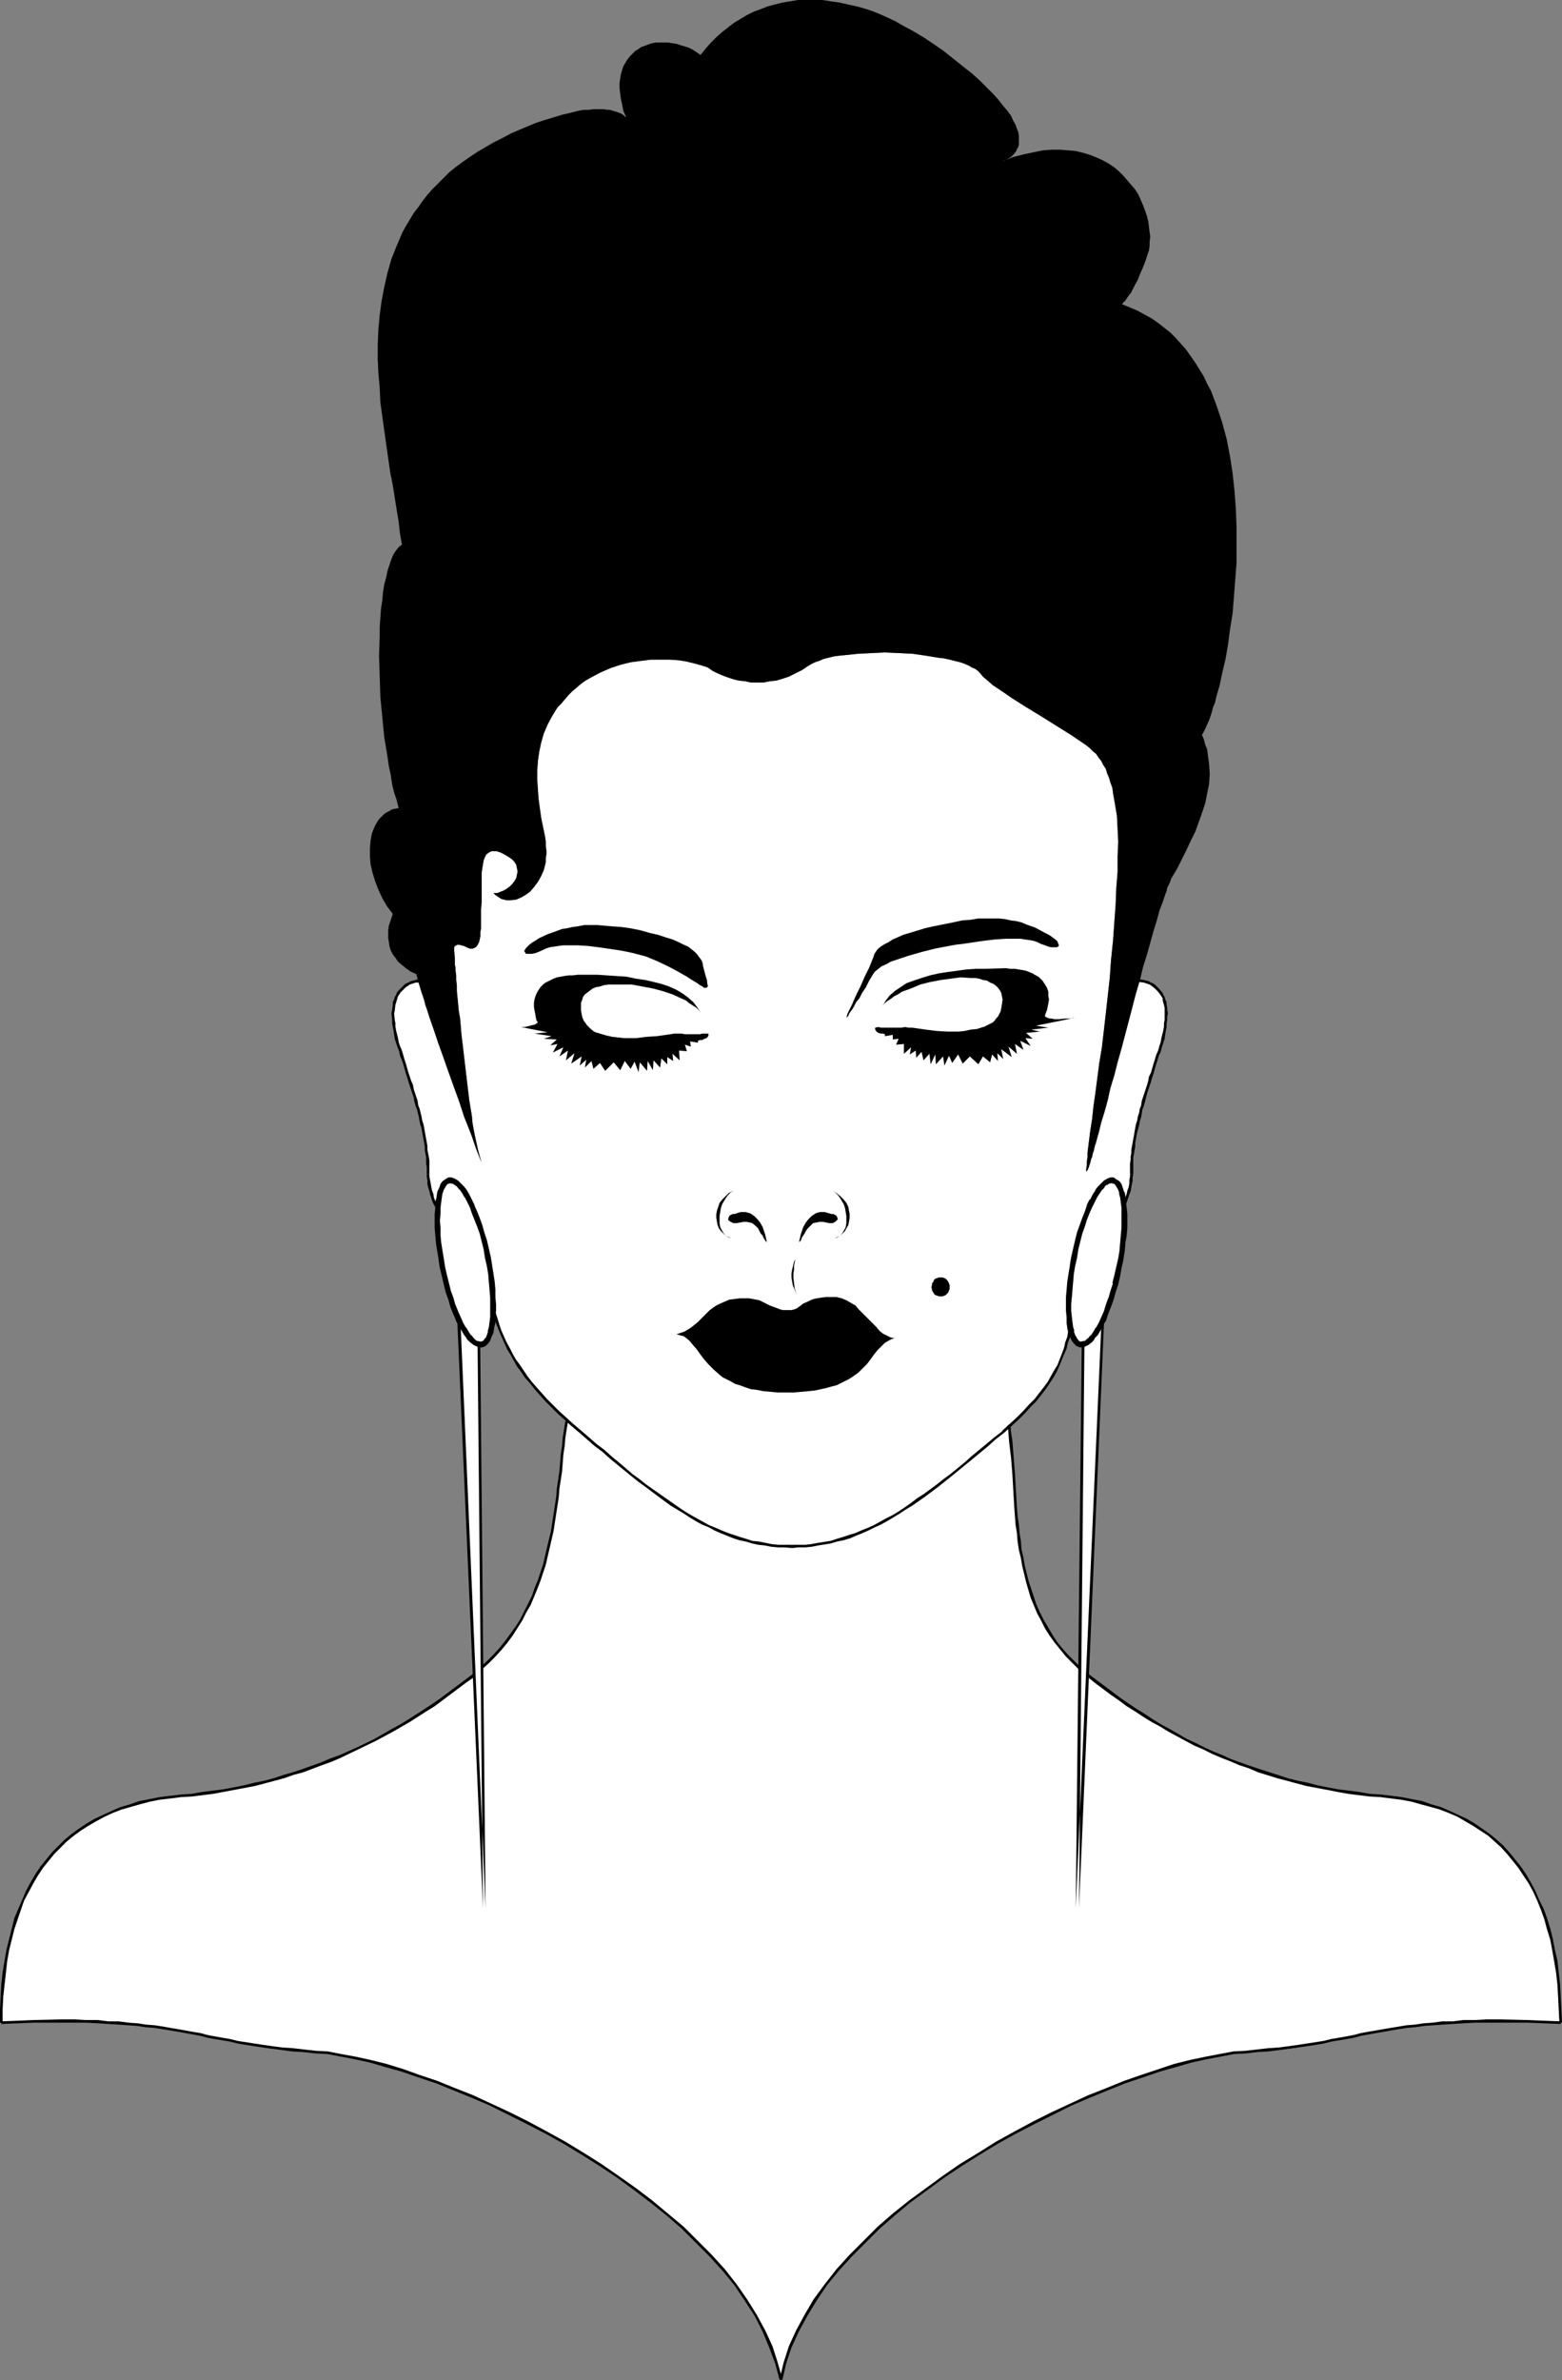<?xml version="1.0" encoding="UTF-8" standalone="no"?>
<svg
   version="1.0"
   width="102.187mm"
   height="155.668mm"
   id="svg41"
   sodipodi:docname="Female 059.wmf"
   xmlns:inkscape="http://www.inkscape.org/namespaces/inkscape"
   xmlns:sodipodi="http://sodipodi.sourceforge.net/DTD/sodipodi-0.dtd"
   xmlns="http://www.w3.org/2000/svg"
   xmlns:svg="http://www.w3.org/2000/svg">
  <rect width="100%" height="100%" fill="#808080" stroke="none"/>
  <sodipodi:namedview
     id="namedview41"
     pagecolor="#ffffff"
     bordercolor="#000000"
     borderopacity="0.25"
     inkscape:showpageshadow="2"
     inkscape:pageopacity="0.0"
     inkscape:pagecheckerboard="0"
     inkscape:deskcolor="#d1d1d1"
     inkscape:document-units="mm" />
  <defs
     id="defs1">
    <pattern
       id="WMFhbasepattern"
       patternUnits="userSpaceOnUse"
       width="6"
       height="6"
       x="0"
       y="0" />
  </defs>
  <path
     style="fill:#ffffff;fill-opacity:1;fill-rule:evenodd;stroke:none"
     d="m 281.987,242.387 1.131,0.323 0.97,0.323 0.97,0.485 0.808,0.485 0.646,0.646 0.646,0.808 0.485,0.97 0.323,0.97 0.323,1.131 0.162,1.293 v 1.293 l -0.162,1.616 -0.162,1.616 -0.323,1.616 -0.485,1.939 -0.646,1.939 -1.454,4.363 -1.293,4.201 -1.131,3.878 -0.97,3.878 -0.808,3.717 -0.646,3.555 -0.323,1.778 -0.162,1.616 v 1.778 l -0.162,1.616 v 1.616 l -0.323,1.778 -0.485,1.616 -0.646,1.778 -0.646,1.616 -0.808,1.454 -0.808,1.454 -0.97,1.131 -0.97,0.97 -0.485,0.323 -0.485,0.323 -0.485,0.162 -0.485,0.162 -0.323,0.162 -0.485,-0.162 h -0.323 l -0.323,-0.323 -0.485,-0.323 -0.323,-0.485 -0.162,-0.485 -0.323,-0.808 -0.162,-0.646 -0.162,-0.97 -0.485,2.262 -0.485,2.424 -0.323,2.101 -0.485,2.101 -0.162,2.101 -0.323,1.939 -0.323,1.939 -0.162,1.778 -0.485,3.393 -0.485,3.232 -0.323,3.232 -0.646,2.909 -0.808,2.747 -0.808,2.747 -0.646,1.293 -0.646,1.454 -0.646,1.293 -0.808,1.454 -0.97,1.293 -0.97,1.454 -1.131,1.293 -1.131,1.454 -1.454,1.454 -1.454,1.616 -1.454,1.454 -1.778,1.616 v 0.485 l 0.485,4.04 0.323,4.04 0.323,4.201 0.162,4.04 0.323,4.04 0.323,4.04 0.485,4.04 0.646,4.04 0.97,3.878 0.485,1.939 0.646,1.939 0.485,1.939 0.808,1.939 0.808,1.778 0.97,1.778 0.97,1.778 1.131,1.778 1.131,1.778 1.293,1.616 1.454,1.616 1.616,1.778 1.778,1.454 1.778,1.616 3.878,2.909 3.878,2.909 4.04,2.747 4.202,2.585 4.04,2.585 4.363,2.262 4.202,2.101 4.525,1.939 4.525,1.939 4.525,1.616 4.686,1.454 4.848,1.293 5.01,1.131 5.01,0.97 5.171,0.808 5.333,0.485 2.747,0.323 2.586,0.485 2.424,0.485 2.586,0.485 2.262,0.646 2.262,0.808 2.262,0.808 2.101,0.97 1.939,0.97 1.939,1.131 1.939,1.293 1.778,1.293 1.778,1.454 1.454,1.454 1.616,1.616 1.454,1.778 1.293,1.778 1.454,1.778 1.131,2.101 1.131,2.101 0.97,2.101 0.97,2.262 0.808,2.424 0.808,2.424 0.646,2.585 0.646,2.585 0.485,2.747 0.323,2.909 0.323,2.909 0.323,3.07 v 3.07 l 0.162,3.232 -4.04,-0.162 -3.878,-0.162 h -3.717 -3.394 -3.07 -3.07 l -2.747,0.162 -2.747,0.162 -2.424,0.162 -2.424,0.162 -2.262,0.323 -2.262,0.162 -1.939,0.323 -2.101,0.323 -3.717,0.485 -3.717,0.808 -3.555,0.646 -3.717,0.808 -3.878,0.646 -1.939,0.323 -2.101,0.323 -2.101,0.323 -2.424,0.323 -2.424,0.323 -2.586,0.323 -2.747,0.162 -2.747,0.323 -1.454,0.162 -1.616,0.162 -1.616,0.162 -1.778,0.323 -3.555,0.646 -3.555,0.97 -4.04,0.97 -4.04,1.293 -4.04,1.293 -4.363,1.616 -4.363,1.616 -4.525,1.939 -4.525,1.939 -4.525,2.101 -4.525,2.262 -4.525,2.424 -4.525,2.585 -4.525,2.747 -4.363,2.747 -4.363,2.909 -4.202,3.07 -4.04,3.07 -4.04,3.232 -3.717,3.232 -3.555,3.393 -3.394,3.555 -3.232,3.555 -2.909,3.717 -1.293,1.778 -1.454,1.939 -1.131,1.939 -1.131,1.778 -0.97,1.939 -1.131,1.939 -0.808,1.939 -0.808,2.101 -0.808,1.939 -0.646,1.939 -0.485,1.939 -0.485,2.101 -0.485,-2.101 -0.646,-1.939 -0.485,-1.939 -0.808,-1.939 -0.808,-2.101 -0.97,-1.939 -0.97,-1.939 -0.97,-1.939 -1.293,-1.778 -1.131,-1.939 -1.293,-1.939 -1.293,-1.778 -2.909,-3.717 -3.232,-3.555 -3.394,-3.555 -3.555,-3.393 -3.717,-3.232 -4.04,-3.232 -4.04,-3.07 -4.202,-3.07 -4.363,-2.909 -4.363,-2.747 -4.525,-2.747 -4.525,-2.585 -4.525,-2.424 -4.525,-2.262 -4.525,-2.101 -4.525,-1.939 -4.525,-1.939 -4.363,-1.616 -4.363,-1.616 -4.202,-1.293 -4.04,-1.293 -3.878,-0.97 -3.717,-0.97 -3.555,-0.646 -1.616,-0.323 -1.616,-0.162 -1.616,-0.162 -1.454,-0.162 -2.909,-0.323 -2.747,-0.162 -2.586,-0.323 -2.424,-0.323 -2.262,-0.323 -2.101,-0.323 -2.101,-0.323 -2.101,-0.323 -3.717,-0.646 -3.717,-0.808 -3.555,-0.646 -3.717,-0.808 -3.717,-0.485 -2.101,-0.323 -2.101,-0.323 -2.101,-0.162 -2.262,-0.323 -2.424,-0.162 -2.424,-0.162 -2.747,-0.162 -2.747,-0.162 H 18.422 15.19 11.797 8.241 l -3.878,0.162 -4.04,0.162 0.162,-3.232 0.162,-3.07 0.162,-3.07 0.323,-2.909 0.323,-2.909 0.485,-2.747 0.646,-2.585 0.646,-2.585 0.808,-2.424 0.808,-2.424 0.97,-2.262 0.97,-2.101 1.131,-2.101 1.293,-2.101 1.131,-1.778 1.454,-1.778 1.454,-1.778 1.454,-1.616 1.778,-1.454 1.616,-1.454 1.778,-1.293 1.778,-1.293 1.939,-1.131 2.101,-0.97 2.101,-0.97 2.262,-0.808 2.262,-0.808 2.262,-0.646 2.424,-0.485 2.586,-0.485 2.586,-0.485 2.586,-0.323 5.333,-0.485 5.333,-0.808 5.01,-0.97 5.01,-1.131 4.686,-1.293 4.848,-1.454 4.525,-1.616 4.525,-1.939 4.525,-1.939 4.202,-2.101 4.202,-2.262 4.202,-2.585 4.04,-2.585 4.04,-2.747 4.04,-2.909 3.878,-2.909 1.778,-1.616 1.778,-1.616 1.616,-1.616 1.616,-1.778 1.293,-1.616 1.293,-1.778 1.293,-1.939 1.131,-1.778 0.97,-1.778 0.97,-1.939 0.97,-1.939 0.808,-1.939 0.646,-2.101 0.646,-1.939 1.293,-4.04 0.97,-4.201 0.646,-4.201 0.646,-4.201 0.646,-4.201 0.485,-4.201 0.485,-4.04 0.485,-4.201 0.485,-4.04 v -0.485 l -1.616,-1.454 -1.454,-1.454 -1.454,-1.454 -1.293,-1.293 -1.293,-1.454 -1.131,-1.454 -1.131,-1.293 -0.97,-1.293 -1.778,-2.585 -1.616,-2.585 -1.293,-2.747 -1.131,-2.747 -1.131,-2.909 -0.97,-2.909 -0.808,-3.232 -0.808,-3.393 -0.808,-3.555 -0.485,-1.939 -0.323,-1.939 -0.485,-2.101 -0.485,-2.101 -0.485,-2.262 -0.485,-2.262 -0.162,0.97 -0.323,0.646 -0.162,0.808 -0.323,0.485 -0.323,0.485 -0.323,0.323 -0.323,0.323 h -0.485 l -0.323,0.162 -0.485,-0.162 -0.323,-0.162 -0.485,-0.162 -0.485,-0.323 -0.485,-0.323 -0.97,-0.97 -0.97,-1.131 -0.808,-1.454 -0.808,-1.454 -0.808,-1.616 -0.485,-1.778 -0.485,-1.616 -0.323,-1.778 -0.162,-1.616 v -1.616 l -0.162,-1.778 v -1.616 l -0.323,-1.778 -0.646,-3.555 -0.808,-3.717 -0.97,-3.878 -1.131,-3.878 -1.454,-4.201 -1.293,-4.363 -0.646,-1.939 -0.485,-1.778 -0.323,-1.616 -0.162,-1.454 -0.162,-1.454 v -1.454 l 0.162,-1.131 0.162,-1.131 0.323,-1.131 0.485,-0.808 0.485,-0.808 0.646,-0.808 0.646,-0.485 0.808,-0.485 0.808,-0.485 0.97,-0.162 0.646,-0.323 0.162,0.808 0.323,0.97 0.323,0.97 0.323,1.131 0.323,1.131 0.485,1.293 0.323,1.293 0.485,1.293 0.97,2.909 1.131,3.232 1.131,3.232 1.131,3.393 2.424,6.625 1.131,3.232 1.131,3.07 1.131,3.07 0.97,2.747 0.485,1.293 0.485,1.131 0.323,1.131 0.485,0.97 -0.323,-0.97 -0.323,-1.131 -0.323,-1.293 -0.323,-1.454 -0.323,-1.454 -0.323,-1.616 -0.323,-1.778 -0.162,-1.778 -0.646,-3.878 -0.485,-4.04 -0.97,-8.241 -0.485,-4.04 -0.323,-3.878 -0.323,-1.778 -0.162,-1.778 -0.162,-1.616 -0.162,-1.616 v -1.454 l -0.162,-1.293 v -1.131 l -0.162,-1.131 v -0.808 l -0.162,-0.646 v -0.485 -0.323 -0.808 l -0.162,-1.778 v -0.646 -0.323 l 0.162,-0.323 0.323,-0.162 0.323,-0.162 h 0.323 l 0.646,0.162 0.646,0.162 0.646,0.323 0.808,0.323 h 0.646 l 0.485,-0.162 0.485,-0.323 0.323,-0.485 0.323,-0.646 0.162,-0.646 0.162,-0.808 v -0.97 l 0.162,-0.97 v -2.262 -2.262 l 0.162,-2.101 v -2.262 -4.848 l 0.162,-1.131 0.162,-0.97 0.162,-0.97 0.323,-0.808 0.323,-0.646 0.646,-0.485 0.646,-0.323 h 0.323 0.485 0.485 l 0.485,0.162 0.485,0.162 0.646,0.323 1.131,0.646 0.97,0.646 0.646,0.646 0.485,0.808 0.162,0.808 0.162,0.808 -0.162,0.808 -0.162,0.808 -0.485,0.808 -0.485,0.646 -0.646,0.646 -0.646,0.485 -0.808,0.485 -0.808,0.323 -0.808,0.323 h -0.97 l 0.485,0.485 0.485,0.323 0.97,0.646 1.293,0.323 h 1.131 l 1.293,-0.162 1.131,-0.485 1.131,-0.646 1.131,-0.808 0.97,-1.131 0.97,-1.293 0.808,-1.454 0.646,-1.454 0.485,-1.939 v -0.97 l 0.162,-0.97 v -0.97 l -0.162,-1.131 v -1.131 l -0.162,-1.131 -0.97,-4.686 -0.646,-4.686 -0.162,-2.262 -0.162,-2.424 v -2.262 l 0.162,-2.424 0.323,-2.262 0.485,-2.262 0.646,-2.262 0.97,-2.262 1.131,-2.101 1.293,-2.101 0.97,-0.97 0.808,-0.97 0.97,-1.131 0.97,-0.97 0.97,-0.808 1.131,-0.97 1.131,-0.808 1.131,-0.646 2.424,-1.293 2.586,-1.131 2.424,-0.808 2.586,-0.646 2.424,-0.323 2.586,-0.323 h 2.424 2.262 l 2.262,0.162 1.939,0.323 1.939,0.485 1.778,0.485 1.454,0.485 1.131,0.808 1.293,0.646 1.131,0.485 1.293,0.485 1.454,0.485 1.293,0.323 1.616,0.162 1.454,0.323 h 1.454 1.616 l 1.616,-0.323 1.616,-0.162 1.616,-0.485 1.454,-0.485 1.616,-0.808 1.616,-0.808 1.454,-0.97 0.808,-0.485 0.97,-0.485 0.97,-0.323 1.131,-0.485 1.293,-0.323 1.293,-0.323 1.293,-0.162 1.616,-0.162 3.07,-0.323 3.232,-0.162 3.394,-0.162 3.394,0.162 3.394,0.162 3.394,0.485 2.909,0.485 1.454,0.162 1.454,0.323 1.293,0.323 1.293,0.323 0.97,0.323 1.131,0.485 0.808,0.485 0.808,0.323 0.646,0.485 0.485,0.485 0.808,0.97 1.131,0.97 1.293,1.131 1.454,0.97 1.454,0.97 1.616,1.131 1.778,1.131 1.778,1.131 3.717,2.262 3.878,2.424 3.878,2.424 3.555,2.424 0.808,0.646 0.808,0.808 0.808,0.646 0.646,0.97 0.646,0.808 0.485,0.97 0.646,0.97 0.323,1.131 0.485,1.131 0.323,1.131 0.485,1.293 0.162,1.293 0.485,2.747 0.485,2.909 0.162,3.232 0.162,3.232 -0.162,3.555 v 3.878 l -0.323,3.878 -0.162,4.201 -0.323,4.363 -0.323,4.525 -0.485,4.686 -0.323,4.525 -0.485,4.363 -0.485,4.363 -0.485,4.201 -0.485,4.201 -0.646,3.878 -0.485,3.717 -0.485,3.717 -0.485,3.393 -0.323,3.07 -0.485,3.07 -0.323,2.585 -0.162,1.293 -0.162,1.293 v 1.131 l -0.162,0.97 v 0.97 l -0.162,0.97 v 0.646 h 0.162 v -0.162 l 0.162,-0.323 0.323,-0.485 0.162,-0.646 0.323,-0.808 0.162,-0.97 0.323,-1.131 0.323,-1.131 0.485,-1.293 0.323,-1.454 0.485,-1.616 0.323,-1.616 0.485,-1.778 0.485,-1.778 0.485,-1.778 1.131,-4.04 1.131,-4.201 1.131,-4.201 2.424,-8.888 1.131,-4.525 1.131,-4.363 z"
     id="path1" />
  <path
     style="fill:#000000;fill-opacity:1;fill-rule:evenodd;stroke:none"
     d="m 148.346,255.476 1.616,0.485 1.454,0.323 1.454,0.162 1.454,0.162 h 2.909 l 2.586,-0.323 2.586,-0.162 2.262,-0.323 1.131,-0.162 0.97,-0.162 h 0.97 0.808 l 0.808,0.162 h 0.646 2.262 0.808 l 0.646,-0.162 h 0.485 0.97 v 0.323 0.162 l -0.162,0.323 -0.323,0.323 -0.485,0.162 -0.646,0.323 h -0.485 l -0.485,0.162 v 0.485 l -1.939,-0.323 0.162,1.293 -1.454,-0.485 0.485,1.616 -1.939,-0.162 0.162,2.424 -1.778,-1.616 0.162,1.778 -1.454,-0.97 v 1.778 l -1.454,-1.454 -0.323,2.262 -1.616,-1.778 -0.162,2.424 -1.293,-2.262 -0.162,2.424 -1.778,-2.101 -0.323,2.424 -0.97,-2.585 -0.97,1.778 -1.454,-1.939 -1.131,2.262 -1.616,-1.939 -2.101,2.101 -1.293,-1.939 -1.616,1.454 -0.485,-1.939 -1.616,1.616 0.323,-1.939 -1.616,1.454 0.485,-2.262 -2.586,1.778 0.808,-2.585 -2.101,1.778 0.485,-2.424 -2.101,1.454 0.97,-2.262 -2.586,1.293 1.131,-2.101 -1.778,0.323 1.616,-1.454 -3.232,-0.162 1.939,-0.646 -4.202,-0.646 3.232,-0.323 -6.625,-1.293 h 0.97 l 0.646,-0.162 0.646,-0.162 0.646,-0.162 0.646,-0.162 0.646,-0.485 -0.323,-0.485 -0.162,-0.646 -0.162,-0.97 -0.162,-0.808 -0.162,-0.97 v -0.97 l 0.162,-0.97 0.323,-0.97 0.485,-0.97 0.646,-0.97 0.808,-0.808 0.485,-0.323 0.646,-0.323 0.646,-0.323 0.646,-0.323 0.808,-0.323 0.97,-0.162 0.808,-0.162 1.131,-0.162 h 0.97 l 1.293,-0.162 h 4.848 l 2.424,0.162 2.424,0.162 2.424,0.162 2.262,0.485 2.262,0.323 2.101,0.485 1.939,0.485 1.939,0.646 1.778,0.808 1.616,0.97 1.293,0.97 1.293,1.131 0.97,1.293 0.808,1.293 -0.485,-0.646 -0.646,-0.646 -0.808,-0.485 -0.97,-0.646 -0.808,-0.646 -1.131,-0.485 -2.101,-0.97 -2.424,-0.808 -2.424,-0.646 -2.586,-0.485 -2.586,-0.485 h -2.424 -2.262 -1.131 l -1.131,0.162 -0.97,0.323 -0.97,0.162 -0.808,0.323 -0.646,0.485 -0.646,0.485 -0.646,0.485 -0.485,0.646 -0.162,0.646 -0.323,0.808 v 0.808 0.97 l 0.162,0.97 0.162,0.808 0.323,0.808 0.485,0.646 0.323,0.485 0.485,0.485 0.485,0.485 0.808,0.646 0.808,0.323 h 0.323 l 0.162,0.162 z"
     id="path2" />
  <path
     style="fill:#000000;fill-opacity:1;fill-rule:evenodd;stroke:none"
     d="m 173.879,238.993 0.646,2.424 0.323,0.97 v 0.485 l 0.162,0.808 v 0.162 l -0.162,0.162 -0.162,0.162 h -0.323 -0.323 l -0.323,-0.323 -0.646,-0.323 -0.646,-0.485 -0.808,-0.485 -0.808,-0.485 -0.97,-0.646 -1.131,-0.646 -1.131,-0.646 -2.424,-1.293 -2.747,-1.293 -2.747,-1.131 -3.07,-0.808 -1.454,-0.323 -1.616,-0.323 -5.494,-0.808 -2.586,-0.323 -2.586,-0.162 h -2.424 -1.131 l -1.293,0.162 -0.97,0.162 -1.131,0.162 -0.97,0.323 -0.97,0.485 -0.808,0.323 -0.808,0.323 -0.808,0.162 h -0.485 -0.485 -0.485 l -0.162,-0.162 -0.162,-0.323 -0.162,-0.162 0.162,-0.323 0.323,-0.485 0.323,-0.323 0.485,-0.485 0.646,-0.485 0.808,-0.485 0.97,-0.646 2.101,-0.97 2.262,-0.808 1.293,-0.485 1.131,-0.162 1.454,-0.323 1.293,-0.162 1.616,-0.323 h 1.454 1.778 l 1.778,0.162 1.939,0.162 2.262,0.162 2.262,0.323 2.424,0.485 2.262,0.646 2.101,0.485 1.939,0.646 1.616,0.485 1.454,0.646 1.293,0.646 1.131,0.485 0.808,0.646 0.808,0.646 0.485,0.485 0.485,0.646 0.485,0.646 0.323,0.485 0.162,0.485 z"
     id="path3" />
  <path
     style="fill:#000000;fill-opacity:1;fill-rule:evenodd;stroke:none"
     d="m 243.043,253.86 -1.454,0.485 -1.616,0.162 -1.454,0.323 -1.454,0.162 h -1.454 -1.293 l -2.747,-0.162 -2.586,-0.323 -2.262,-0.323 -1.131,-0.162 h -0.97 l -0.808,-0.162 -0.97,0.162 h -0.646 -0.808 -2.101 -0.808 -0.646 l -0.646,-0.162 -0.808,0.162 v 0.162 0.323 l 0.162,0.162 0.162,0.323 0.485,0.323 0.646,0.162 h 0.485 l 0.485,0.162 v 0.485 l 1.939,-0.323 v 1.131 l 1.454,-0.162 -0.646,1.454 1.939,-0.162 v 2.424 l 1.778,-1.616 -0.323,1.778 1.454,-0.97 0.162,1.778 1.293,-1.454 0.485,2.101 1.454,-1.616 0.323,2.585 1.131,-2.424 0.162,2.424 1.778,-1.939 0.323,2.262 1.131,-2.424 0.808,1.778 1.454,-2.101 1.131,2.262 1.778,-1.778 2.101,1.939 1.131,-1.939 1.778,1.454 0.485,-1.939 1.454,1.616 -0.162,-1.939 1.454,1.454 -0.485,-2.424 2.586,1.939 -0.808,-2.585 2.101,1.778 -0.485,-2.424 2.101,1.454 -0.808,-2.262 2.586,1.293 -1.293,-1.939 1.778,0.162 -1.616,-1.454 3.394,-0.323 -2.101,-0.485 4.202,-0.485 -3.07,-0.485 9.534,-1.939 v 0 h -0.323 l -0.323,0.162 h -0.485 -1.131 l -1.454,0.162 h -1.293 l -0.646,-0.162 h -0.485 l -0.485,-0.162 -0.323,-0.162 -0.323,-0.162 v -0.323 l 0.162,-0.485 0.323,-0.808 0.162,-0.808 0.162,-0.808 0.162,-0.97 -0.162,-0.97 v -0.97 l -0.323,-0.97 -0.485,-0.808 -0.646,-0.97 -0.808,-0.808 -0.485,-0.323 -0.646,-0.323 -0.485,-0.323 -0.808,-0.323 -0.808,-0.323 -0.808,-0.162 -0.97,-0.162 -0.97,-0.162 h -1.131 l -1.131,-0.162 -5.01,0.162 h -2.424 l -2.424,0.162 -2.262,0.323 -2.424,0.323 -2.101,0.323 -2.101,0.485 -2.101,0.646 -1.939,0.646 -1.778,0.646 -1.454,0.97 -1.454,0.97 -1.293,1.131 -0.97,1.293 -0.808,1.293 0.485,-0.646 0.808,-0.646 0.808,-0.485 0.808,-0.646 0.97,-0.485 0.97,-0.646 2.262,-0.808 2.262,-0.97 2.586,-0.646 2.586,-0.485 2.424,-0.323 2.424,-0.323 2.424,0.162 h 1.131 l 0.97,0.162 0.97,0.323 0.97,0.162 0.808,0.485 0.808,0.323 0.646,0.485 0.485,0.485 0.485,0.646 0.323,0.646 0.162,0.808 0.162,0.808 -0.162,1.131 -0.162,0.97 -0.162,0.808 -0.323,0.646 -0.323,0.646 -0.485,0.485 -0.323,0.485 -0.485,0.485 -0.97,0.485 -0.646,0.323 -0.323,0.162 -0.323,0.162 z"
     id="path4" />
  <path
     style="fill:#000000;fill-opacity:1;fill-rule:evenodd;stroke:none"
     d="m 215.894,236.731 -0.97,2.424 -1.131,2.262 -0.97,2.262 -0.485,0.97 -0.485,0.97 -0.808,1.778 -0.323,0.808 -0.323,0.646 -0.323,0.646 -0.323,0.646 -0.162,0.323 -0.162,0.485 v 0.162 l -0.162,0.323 v 0 h 0.162 l 0.162,-0.162 0.162,-0.162 0.162,-0.485 0.323,-0.485 0.485,-0.646 0.485,-0.808 0.485,-0.97 0.808,-0.97 0.646,-1.293 0.97,-1.454 0.808,-1.616 0.97,-1.616 0.485,-0.646 0.808,-0.646 0.808,-0.646 1.131,-0.485 1.131,-0.646 1.454,-0.485 1.454,-0.485 1.454,-0.485 3.394,-0.97 3.232,-0.808 3.394,-0.646 1.778,-0.323 1.454,-0.162 5.494,-0.808 2.747,-0.323 2.424,-0.162 h 2.586 1.131 l 1.131,0.162 1.131,0.162 0.97,0.162 0.97,0.323 0.97,0.485 0.97,0.323 0.808,0.323 0.646,0.162 h 0.646 0.485 0.323 l 0.323,-0.162 0.162,-0.162 v -0.323 l -0.162,-0.323 -0.162,-0.485 -0.323,-0.323 -0.646,-0.485 -0.646,-0.485 -0.808,-0.485 -0.97,-0.485 -2.101,-1.131 -2.262,-0.808 -1.131,-0.485 -1.293,-0.323 -1.293,-0.162 -1.454,-0.323 -1.454,-0.162 h -1.616 -1.616 -1.939 l -1.939,0.323 -2.101,0.162 -2.262,0.485 -2.424,0.485 -2.424,0.485 -2.101,0.485 -2.101,0.646 -1.616,0.485 -1.616,0.485 -1.454,0.646 -1.131,0.485 -0.97,0.646 -0.97,0.485 -0.808,0.485 -0.646,0.485 -0.485,0.485 -0.323,0.485 -0.323,0.485 -0.162,0.485 z"
     id="path5" />
  <path
     style="fill:#000000;fill-opacity:1;fill-rule:evenodd;stroke:none"
     d="m 167.253,329.807 0.97,-0.323 0.97,-0.323 0.808,-0.485 0.808,-0.485 1.616,-1.293 1.454,-1.454 1.454,-1.454 0.808,-0.646 0.97,-0.646 0.97,-0.485 1.131,-0.485 1.131,-0.485 1.293,-0.162 1.293,-0.162 h 1.131 1.131 l 0.97,0.162 0.808,0.162 0.808,0.162 1.293,0.646 1.293,0.646 1.293,0.485 1.293,0.485 0.646,0.162 h 0.808 0.646 0.646 l 0.646,-0.162 0.485,-0.162 0.97,-0.646 0.808,-0.646 1.131,-0.485 0.646,-0.323 0.808,-0.323 0.808,-0.162 0.97,-0.162 1.293,-0.162 h 1.293 1.293 l 1.293,0.323 1.131,0.485 1.131,0.646 1.131,0.646 0.808,0.97 1.778,1.778 0.97,0.97 1.616,1.616 0.808,0.97 0.808,0.646 0.97,0.485 0.97,0.485 0.97,0.162 -0.646,0.162 -0.646,0.323 -1.131,0.646 -0.808,0.808 -0.97,0.97 -0.808,0.97 -0.808,1.131 -0.97,1.293 -1.131,1.131 -1.131,1.131 -1.616,1.131 -0.808,0.485 -0.97,0.485 -0.97,0.485 -0.97,0.485 -1.293,0.323 -1.131,0.323 -1.454,0.323 -1.454,0.323 -1.616,0.162 -1.778,0.162 -1.778,0.162 h -1.939 -2.101 l -1.778,-0.162 -1.778,-0.162 -1.616,-0.323 -1.454,-0.162 -1.454,-0.485 -1.293,-0.485 -1.131,-0.323 -1.131,-0.646 -0.97,-0.485 -0.97,-0.485 -0.808,-0.646 -1.454,-1.293 -1.293,-1.293 -1.131,-1.293 -0.97,-1.293 -0.808,-1.131 -0.97,-1.131 -0.808,-0.97 -0.97,-0.808 -0.485,-0.323 -0.646,-0.162 -0.485,-0.162 z"
     id="path6" />
  <path
     style="fill:#000000;fill-opacity:1;fill-rule:evenodd;stroke:none"
     d="m 182.12,299.913 -0.485,0.162 h -0.485 l -0.323,0.162 -0.323,0.162 -0.162,0.162 -0.162,0.323 -0.162,0.485 0.162,0.323 0.485,0.323 0.646,0.323 h 0.808 l 1.778,-0.323 h 0.646 l 0.808,0.162 0.646,0.162 0.808,0.646 0.323,0.323 0.323,0.323 0.323,0.646 0.323,0.646 0.485,0.485 0.162,0.485 0.323,0.485 0.162,0.323 0.162,0.162 0.162,0.162 v 0 0 -0.162 -0.162 l -0.162,-0.646 -0.162,-0.808 -0.323,-0.97 -0.323,-0.97 -0.646,-1.131 -0.646,-0.808 -0.808,-0.808 -0.97,-0.646 -0.646,-0.162 -0.485,-0.162 h -0.485 -0.646 l -0.646,0.162 z"
     id="path7" />
  <path
     style="fill:#000000;fill-opacity:1;fill-rule:evenodd;stroke:none"
     d="m 181.474,294.257 -0.808,0.485 -0.646,0.646 -0.485,0.646 -0.485,0.808 -0.485,0.808 -0.323,0.97 -0.162,0.97 -0.162,0.97 v 0.97 0.808 l 0.162,0.97 0.323,0.646 0.485,0.808 0.485,0.646 0.646,0.323 0.808,0.323 -0.646,-0.162 -0.808,-0.485 -0.485,-0.485 -0.646,-0.646 -0.485,-0.646 -0.323,-0.808 -0.162,-0.808 -0.162,-0.97 v -0.97 l 0.162,-0.808 0.323,-0.97 0.323,-0.97 0.646,-0.808 0.808,-0.808 0.808,-0.808 z"
     id="path8" />
  <path
     style="fill:#000000;fill-opacity:1;fill-rule:evenodd;stroke:none"
     d="m 205.067,299.913 0.485,0.162 h 0.485 l 0.323,0.162 0.323,0.162 0.162,0.162 0.162,0.323 0.162,0.485 -0.323,0.323 -0.323,0.323 -0.646,0.323 h -0.808 l -0.808,-0.162 -0.808,-0.162 h -0.808 l -0.808,0.162 -0.808,0.162 -0.646,0.646 -0.323,0.323 -0.323,0.323 -0.485,0.646 -0.323,0.646 -0.323,0.485 -0.323,0.485 -0.162,0.485 -0.162,0.323 -0.162,0.162 -0.162,0.162 v 0 0 -0.162 -0.162 l 0.162,-0.646 0.162,-0.808 0.323,-0.97 0.323,-0.97 0.646,-1.131 0.646,-0.808 0.808,-0.808 0.97,-0.646 0.485,-0.162 0.646,-0.162 h 0.485 0.646 l 0.485,0.162 z"
     id="path9" />
  <path
     style="fill:#000000;fill-opacity:1;fill-rule:evenodd;stroke:none"
     d="m 205.875,294.257 0.646,0.485 0.646,0.646 0.485,0.646 0.485,0.808 0.485,0.808 0.323,0.97 0.162,0.97 0.162,0.97 v 0.97 0.808 l -0.162,0.97 -0.323,0.646 -0.485,0.808 -0.485,0.646 -0.646,0.323 -0.808,0.323 0.646,-0.162 0.808,-0.485 0.485,-0.485 0.646,-0.646 0.323,-0.646 0.485,-0.808 0.162,-0.808 0.162,-0.97 v -0.97 l -0.162,-0.808 -0.162,-0.97 -0.485,-0.97 -0.646,-0.808 -0.808,-0.808 -0.97,-0.808 z"
     id="path10" />
  <path
     style="fill:#000000;fill-opacity:1;fill-rule:evenodd;stroke:none"
     d="m 196.664,311.224 -0.323,0.646 -0.162,0.646 -0.323,1.293 -0.162,0.97 v 0.97 l 0.162,0.97 0.162,0.97 0.485,1.131 0.485,1.293 -0.485,-1.616 -0.162,-1.293 -0.162,-1.293 v -1.131 l 0.162,-0.97 v -0.97 l 0.162,-0.808 z"
     id="path11" />
  <path
     style="fill:#000000;fill-opacity:1;fill-rule:evenodd;stroke:none"
     d="m 119.097,287.309 -0.485,-1.131 -0.485,-1.131 -0.485,-1.293 -0.485,-1.454 -0.485,-1.454 -0.646,-1.616 -1.293,-3.232 -1.131,-3.555 -1.293,-3.555 -2.586,-7.272 -1.293,-3.555 -1.131,-3.393 -1.131,-3.232 -0.485,-1.616 -0.485,-1.293 -0.323,-1.454 -0.485,-1.293 -0.323,-0.97 -0.323,-1.131 -0.323,-0.97 -0.162,-0.808 -0.162,-0.485 -0.162,-0.646 -1.454,-0.646 -1.131,-0.808 -0.97,-0.808 -0.97,-0.808 -0.646,-0.97 -0.646,-0.808 -0.485,-0.97 -0.323,-0.97 -0.162,-1.131 -0.162,-0.97 v -0.97 -0.97 l 0.162,-1.131 0.323,-0.97 0.646,-1.939 -1.454,-1.939 -1.131,-1.939 -0.97,-2.101 -0.808,-2.101 -0.646,-2.101 -0.485,-2.101 -0.162,-1.939 v -1.939 l 0.162,-1.939 0.323,-1.778 0.646,-1.616 0.323,-0.646 0.485,-0.808 0.323,-0.485 0.646,-0.646 0.485,-0.485 0.646,-0.485 0.646,-0.323 0.808,-0.485 0.808,-0.162 0.808,-0.162 -0.485,-1.939 -0.646,-1.939 -0.485,-1.939 -0.323,-2.262 -0.485,-2.262 -0.323,-2.262 -0.808,-4.848 -0.485,-5.009 -0.485,-5.009 -0.162,-5.171 -0.162,-5.009 0.162,-4.848 v -2.262 l 0.162,-2.262 0.162,-2.262 0.323,-2.101 0.162,-1.939 0.323,-1.939 0.485,-1.778 0.323,-1.616 0.485,-1.454 0.485,-1.454 0.485,-1.131 0.646,-0.97 0.646,-0.808 0.808,-0.646 -0.485,-2.747 -0.323,-2.909 -0.485,-2.909 -0.485,-3.07 -0.485,-3.07 -0.646,-3.232 -0.485,-3.393 -0.485,-3.393 -0.97,-6.948 -0.485,-3.555 -0.162,-3.555 -0.323,-3.555 -0.162,-3.555 v -3.555 l 0.162,-3.717 0.323,-3.555 0.485,-3.555 0.646,-3.393 0.808,-3.555 0.97,-3.393 1.293,-3.232 1.454,-3.393 0.808,-1.454 0.97,-1.616 0.97,-1.616 1.131,-1.454 1.131,-1.616 1.131,-1.454 1.293,-1.454 1.293,-1.293 1.454,-1.454 1.454,-1.454 1.616,-1.293 1.778,-1.293 1.616,-1.131 1.939,-1.293 1.939,-1.131 1.939,-1.131 2.262,-1.131 2.101,-1.131 2.262,-0.97 1.939,-0.808 1.939,-0.808 1.939,-0.646 1.616,-0.485 1.616,-0.485 1.616,-0.485 1.454,-0.323 1.293,-0.323 1.293,-0.323 1.131,-0.162 h 1.131 l 1.131,-0.162 h 0.97 0.808 0.808 l 0.808,0.162 h 0.646 l 1.131,0.323 0.97,0.323 0.808,0.323 0.485,0.323 0.323,0.323 0.162,0.162 h 0.162 l -0.646,-1.454 -0.323,-1.616 -0.323,-1.454 -0.162,-1.293 -0.162,-1.293 v -1.293 l 0.162,-1.131 0.162,-0.97 0.323,-1.131 0.323,-0.97 0.485,-0.808 0.485,-0.808 0.646,-0.808 0.646,-0.646 0.646,-0.646 0.808,-0.485 0.646,-0.485 0.97,-0.323 0.808,-0.323 0.97,-0.323 0.97,-0.162 h 0.97 0.97 0.97 l 0.97,0.162 1.131,0.162 0.97,0.323 1.131,0.323 0.97,0.323 0.97,0.485 0.97,0.646 0.97,0.646 1.293,-1.616 1.293,-1.454 1.293,-1.293 1.454,-1.293 1.454,-1.131 1.454,-1.131 1.616,-0.97 1.616,-0.97 1.616,-0.808 1.778,-0.646 1.616,-0.646 1.778,-0.485 1.939,-0.485 1.939,-0.323 L 197.31,0 h 1.939 1.939 2.101 l 2.101,0.323 2.262,0.323 2.101,0.485 2.262,0.485 2.262,0.646 2.262,0.808 2.262,0.97 2.424,1.131 2.262,1.293 2.424,1.293 2.424,1.454 2.424,1.616 2.586,1.778 2.424,1.939 2.424,1.939 2.262,1.778 1.939,1.778 1.616,1.616 1.616,1.616 1.293,1.454 1.131,1.454 0.97,1.131 0.97,1.293 0.485,1.131 0.646,1.131 0.323,0.97 0.323,0.808 0.162,0.97 v 0.646 0.808 0.646 l -0.162,0.646 -0.323,0.485 -0.162,0.485 -0.646,0.808 -0.646,0.646 -0.808,0.485 -0.646,0.323 -0.323,0.162 h -0.162 v 0 l 2.586,-0.97 2.586,-0.646 2.262,-0.485 2.424,-0.485 2.101,-0.162 h 2.101 l 2.101,0.162 1.778,0.162 1.939,0.485 1.616,0.485 1.616,0.646 1.454,0.646 1.454,0.808 1.454,0.97 1.131,0.97 1.131,1.131 0.97,1.131 0.97,1.131 0.97,1.131 0.808,1.293 1.131,2.585 0.485,1.293 0.485,1.454 0.323,1.293 0.162,1.293 0.162,1.293 0.162,1.131 -0.162,1.293 v 0.97 l -0.162,1.131 -0.323,0.97 -0.646,1.939 -0.646,1.616 -0.646,1.454 -0.485,1.293 -0.646,1.131 -0.485,0.97 -0.485,0.97 -0.485,0.646 -0.485,0.646 -0.323,0.485 -0.323,0.485 -0.323,0.162 -0.162,0.323 -0.162,0.162 v 0 h -0.162 l 1.939,0.808 1.939,0.808 1.778,0.97 1.778,0.97 1.616,1.131 1.454,1.131 1.616,1.293 1.293,1.293 1.293,1.454 1.293,1.454 1.131,1.616 1.131,1.616 2.101,3.393 0.808,1.778 0.97,1.778 1.454,3.878 0.646,1.939 0.646,1.939 1.131,4.201 0.808,4.201 0.646,4.201 0.485,4.525 0.323,4.363 0.162,4.363 v 4.525 4.363 l -0.323,4.201 -0.323,4.201 -0.323,4.04 -0.646,4.04 -0.485,3.717 -0.646,3.717 -0.808,3.393 -0.646,3.07 -0.808,2.747 -0.323,1.454 -0.485,1.131 -0.323,1.293 -0.323,0.97 -0.323,0.97 -0.485,0.97 -0.323,0.808 -0.323,0.646 -0.323,0.646 -0.323,0.485 0.485,1.131 0.323,1.293 0.485,1.131 0.162,1.293 0.323,2.424 0.162,2.424 -0.162,2.424 -0.485,2.424 -0.485,2.424 -0.808,2.424 -0.808,2.262 -0.808,2.262 -1.131,2.262 -0.97,2.101 -0.97,1.939 -0.97,1.939 -0.485,0.97 -0.485,0.808 -0.97,1.616 -0.162,0.485 -0.162,0.485 -0.323,0.646 -0.323,0.646 -0.162,0.808 -0.323,0.808 -0.323,0.97 -0.323,0.97 -0.808,2.101 -0.646,2.424 -0.808,2.585 -0.808,2.909 -0.808,2.909 -0.97,3.07 -0.808,3.393 -0.97,3.232 -3.555,13.574 -0.97,3.393 -0.808,3.232 -0.97,3.07 -0.646,3.07 -0.808,2.909 -0.808,2.585 -0.646,2.585 -0.323,1.131 -0.323,1.131 -0.323,0.97 -0.162,0.97 -0.323,0.97 -0.162,0.808 -0.323,0.646 -0.162,0.808 -0.162,0.485 -0.162,0.485 -0.162,0.485 -0.162,0.323 -0.162,0.162 v 0.162 0 l -0.162,-0.162 v -0.485 l 0.162,-0.97 v -0.97 l 0.162,-0.97 v -1.131 l 0.162,-1.293 0.162,-1.293 0.323,-2.585 0.485,-3.07 0.323,-3.07 0.485,-3.393 0.485,-3.717 0.485,-3.717 0.646,-3.878 0.485,-4.201 0.485,-4.201 0.485,-4.363 0.485,-4.363 0.323,-4.525 0.485,-4.686 0.323,-4.525 0.323,-4.363 0.162,-4.201 0.323,-3.878 v -3.878 l 0.162,-3.555 -0.162,-3.232 -0.162,-3.232 -0.485,-2.909 -0.485,-2.747 -0.162,-1.293 -0.485,-1.293 -0.323,-1.131 -0.485,-1.131 -0.323,-1.131 -0.646,-0.97 -0.485,-0.97 -0.646,-0.808 -0.646,-0.97 -0.808,-0.646 -0.808,-0.808 -0.808,-0.646 -3.555,-2.424 -3.878,-2.424 -3.878,-2.424 -3.717,-2.262 -1.778,-1.131 -1.778,-1.131 -1.616,-1.131 -1.454,-0.97 -1.454,-0.97 -1.293,-1.131 -1.131,-0.97 -0.808,-0.97 -0.485,-0.485 -0.646,-0.485 -0.808,-0.323 -0.808,-0.485 -1.131,-0.485 -0.97,-0.323 -1.293,-0.323 -1.293,-0.323 -1.454,-0.323 -1.454,-0.162 -2.909,-0.485 -3.394,-0.485 -3.394,-0.162 -3.394,-0.162 -3.394,0.162 -3.232,0.162 -3.07,0.323 -1.616,0.162 -1.293,0.162 -1.293,0.323 -1.293,0.323 -1.131,0.485 -0.97,0.323 -0.97,0.485 -0.808,0.485 -1.454,0.97 -1.616,0.808 -1.616,0.808 -1.454,0.485 -1.616,0.485 -1.616,0.162 -1.616,0.323 h -1.616 -1.454 l -1.454,-0.323 -1.616,-0.162 -1.293,-0.323 -1.454,-0.485 -1.293,-0.485 -1.131,-0.485 -1.293,-0.646 -1.131,-0.808 -1.454,-0.485 -1.778,-0.485 -1.939,-0.485 -1.939,-0.323 -2.262,-0.162 h -2.262 -2.424 l -2.586,0.323 -2.424,0.323 -2.586,0.646 -2.424,0.808 -2.586,1.131 -2.424,1.293 -1.131,0.646 -1.131,0.808 -1.131,0.97 -0.97,0.808 -0.97,0.97 -0.97,1.131 -0.808,0.97 -0.97,0.97 -1.293,2.101 -1.131,2.101 -0.97,2.262 -0.646,2.262 -0.485,2.262 -0.323,2.262 -0.162,2.424 v 2.262 l 0.162,2.424 0.162,2.262 0.646,4.686 0.97,4.686 0.162,1.131 v 1.131 l 0.162,1.131 v 0.97 l -0.162,0.97 v 0.97 l -0.485,1.939 -0.646,1.454 -0.808,1.454 -0.97,1.293 -0.97,1.131 -1.131,0.808 -1.131,0.646 -1.131,0.485 -1.293,0.162 H 125.238 l -1.293,-0.323 -0.97,-0.646 -0.485,-0.323 -0.485,-0.485 h 0.97 l 0.808,-0.323 0.808,-0.323 0.808,-0.485 0.646,-0.485 0.646,-0.646 0.485,-0.646 0.485,-0.808 0.162,-0.808 0.162,-0.808 -0.162,-0.808 -0.162,-0.808 -0.485,-0.808 -0.646,-0.646 -0.97,-0.646 -1.131,-0.646 -0.646,-0.323 -0.485,-0.162 -0.485,-0.162 h -0.485 -0.485 -0.323 l -0.646,0.323 -0.646,0.485 -0.323,0.646 -0.323,0.808 -0.162,0.97 -0.162,0.97 -0.162,1.131 v 4.848 2.262 l -0.162,2.101 v 2.262 2.262 l -0.162,0.97 v 0.97 l -0.162,0.808 -0.162,0.646 -0.323,0.646 -0.323,0.485 -0.485,0.323 -0.485,0.162 h -0.646 l -0.808,-0.323 -0.646,-0.323 -0.646,-0.162 -0.646,-0.162 h -0.323 l -0.323,0.162 -0.323,0.162 -0.162,0.323 v 0.323 0.646 l 0.162,1.778 v 0.808 0.323 0.485 l 0.162,0.646 v 0.808 l 0.162,1.131 v 1.131 l 0.162,1.293 v 1.454 l 0.162,1.616 0.162,1.616 0.162,1.778 0.323,1.778 0.323,3.878 0.485,4.04 0.97,8.241 0.485,4.04 0.646,3.878 0.162,1.778 0.323,1.778 0.323,1.616 0.323,1.454 0.323,1.454 0.323,1.293 0.323,1.131 z"
     id="path12" />
  <path
     style="fill:#000000;fill-opacity:1;fill-rule:evenodd;stroke:none"
     d="m 280.21,242.71 h 1.293 l 1.293,0.162 0.97,0.323 0.485,0.162 0.485,0.323 0.808,0.646 0.646,0.646 0.646,0.808 0.323,0.485 0.323,0.485 v 0.485 l 0.162,0.646 0.162,0.485 0.162,0.808 v 0.485 0.808 0.808 0.808 l -0.162,0.808 v 0.808 l -0.162,0.97 -0.485,1.939 -0.162,0.97 -0.323,0.97 -0.323,1.131 0.646,0.323 0.323,-1.293 0.323,-0.97 0.323,-0.97 0.162,-1.131 0.162,-0.97 0.162,-0.808 v -0.97 l 0.162,-0.808 v -0.808 l 0.162,-0.808 -0.162,-0.808 v -0.646 l -0.162,-0.646 v -0.646 l -0.323,-0.646 -0.162,-0.646 -0.323,-0.485 -0.162,-0.485 -0.808,-0.97 -0.323,-0.323 -0.323,-0.323 -0.485,-0.485 -0.485,-0.323 -0.485,-0.162 -0.485,-0.323 -0.646,-0.162 -0.646,-0.162 -1.131,-0.162 h -1.454 z"
     id="path13" />
  <path
     style="fill:#000000;fill-opacity:1;fill-rule:evenodd;stroke:none"
     d="m 286.351,259.677 v 0 l -0.485,1.131 -0.323,1.131 -0.323,0.97 -0.323,1.131 -0.323,1.131 -0.485,0.97 -0.162,0.97 -0.323,1.131 -0.323,0.97 -0.323,0.97 -0.646,1.939 -0.162,1.131 -0.323,0.808 -0.162,0.97 -0.323,0.97 -0.162,0.97 -0.323,0.97 -0.323,1.778 -0.162,0.97 -0.162,0.808 -0.162,0.97 -0.162,0.808 -0.162,0.97 v 0.808 l -0.162,0.808 v 0.808 l -0.162,0.97 v 2.585 h 0.808 v -2.585 -0.808 -0.808 l 0.162,-0.808 0.162,-0.97 0.162,-0.808 v -0.97 l 0.162,-0.808 0.162,-0.97 0.162,-0.808 0.485,-1.778 0.162,-0.97 0.323,-0.97 0.162,-0.97 0.162,-0.97 0.323,-0.808 0.323,-1.131 0.485,-1.939 0.323,-0.97 0.323,-0.97 0.323,-0.97 0.323,-1.131 0.323,-0.97 0.323,-1.131 0.323,-1.131 0.323,-0.97 0.323,-1.131 0.485,-0.97 v 0 z"
     id="path14" />
  <path
     style="fill:#000000;fill-opacity:1;fill-rule:evenodd;stroke:none"
     d="m 279.402,290.218 v -0.162 0.808 l -0.162,0.808 v 0.808 l -0.162,0.97 -0.323,0.808 -0.162,0.808 -0.646,1.778 -0.323,0.808 -0.323,0.808 -0.485,0.646 -0.808,1.454 -0.485,0.646 -0.323,0.646 -0.485,0.485 -0.485,0.485 -0.485,0.485 -0.485,0.323 -0.323,0.323 -0.485,0.162 -0.323,0.162 h -0.485 -0.323 l -0.323,-0.162 -0.323,-0.162 -0.323,-0.323 -0.162,-0.323 -0.323,-0.646 -0.162,-0.646 -0.162,-0.646 -0.162,-0.97 -0.646,0.162 v 0.808 l 0.323,0.97 0.162,0.646 0.323,0.646 0.323,0.485 0.485,0.323 0.323,0.323 0.485,0.162 h 0.485 0.646 l 0.485,-0.162 0.485,-0.323 0.485,-0.323 0.485,-0.323 0.485,-0.485 0.485,-0.485 0.485,-0.646 0.485,-0.485 0.485,-0.808 0.323,-0.646 0.485,-0.808 0.323,-0.808 0.485,-0.808 0.323,-0.646 0.646,-1.939 0.323,-0.808 0.162,-0.97 0.162,-0.808 0.162,-0.808 v -0.808 l 0.162,-0.808 v 0 z"
     id="path15" />
  <path
     style="fill:#000000;fill-opacity:1;fill-rule:evenodd;stroke:none"
     d="m 268.736,300.398 -0.646,2.424 -0.323,2.424 -0.485,2.101 -0.323,2.262 -0.323,2.101 -0.323,1.939 -0.162,1.939 -0.323,1.939 -0.162,1.778 -0.323,1.778 -0.162,1.616 -0.323,1.616 -0.162,1.616 -0.323,1.454 -0.485,3.07 -0.485,1.293 -0.323,1.454 -0.485,1.293 -1.131,2.909 -0.808,1.293 -0.808,1.454 -0.808,1.454 -0.97,1.293 -1.131,1.454 -1.131,1.454 -1.454,1.454 -1.454,1.616 -1.454,1.454 -1.778,1.616 -1.939,1.778 0.485,0.485 1.939,-1.778 1.778,-1.616 1.454,-1.454 1.454,-1.616 1.454,-1.454 1.131,-1.454 1.131,-1.454 0.97,-1.454 0.97,-1.454 0.808,-1.454 0.646,-1.454 1.131,-2.747 0.646,-1.454 0.323,-1.454 0.485,-1.293 0.646,-3.07 0.162,-1.616 0.323,-1.454 0.162,-1.778 0.323,-1.616 0.162,-1.778 0.162,-1.778 0.323,-1.778 0.162,-1.939 0.323,-1.939 0.323,-2.101 0.323,-2.262 0.485,-2.262 0.323,-2.262 0.646,-2.424 z"
     id="path16" />
  <path
     style="fill:#000000;fill-opacity:1;fill-rule:evenodd;stroke:none"
     d="m 247.729,353.723 h 0.162 l -2.101,1.616 -1.939,1.616 -3.717,3.07 -1.616,1.454 -1.778,1.454 -1.778,1.454 -1.778,1.293 -1.616,1.293 -3.07,2.262 -1.778,1.131 -1.454,1.131 -1.616,1.131 -1.454,0.97 -1.616,0.97 -1.616,0.808 -1.454,0.808 -1.454,0.808 -1.454,0.646 -1.616,0.646 -1.454,0.646 -1.616,0.485 -1.454,0.485 -1.616,0.485 -1.454,0.485 -3.07,0.485 -1.778,0.323 -1.454,0.162 h -1.778 -1.454 v 0.808 l 1.454,-0.162 h 1.778 l 1.616,-0.162 1.616,-0.323 3.07,-0.485 1.616,-0.485 1.616,-0.323 1.616,-0.485 1.454,-0.646 1.616,-0.646 1.454,-0.646 1.616,-0.808 1.454,-0.646 1.454,-0.808 1.616,-0.97 1.616,-0.97 1.454,-0.97 1.616,-0.97 1.616,-1.131 1.616,-1.131 3.232,-2.424 1.616,-1.293 1.616,-1.293 1.778,-1.454 1.778,-1.454 1.778,-1.454 3.717,-3.07 1.778,-1.616 2.101,-1.616 v 0 z"
     id="path17" />
  <path
     style="fill:#000000;fill-opacity:1;fill-rule:evenodd;stroke:none"
     d="m 195.856,381.84 h -1.778 -1.616 l -1.616,-0.162 -1.616,-0.323 -1.616,-0.323 -1.616,-0.162 -1.454,-0.485 -1.616,-0.485 -1.454,-0.485 -1.454,-0.485 -1.616,-0.646 -1.454,-0.646 -1.616,-0.646 -1.454,-0.808 -1.454,-0.808 -1.454,-0.808 -1.616,-0.97 -1.454,-0.97 -1.616,-1.131 -3.232,-2.262 -3.232,-2.262 -1.616,-1.293 -1.778,-1.293 -3.394,-2.909 -1.778,-1.454 -1.778,-1.616 -1.939,-1.454 -3.717,-3.232 -0.485,0.485 3.717,3.232 1.939,1.454 1.778,1.616 1.778,1.454 3.555,2.909 1.616,1.293 1.778,1.293 3.232,2.424 3.07,2.262 1.616,0.97 1.616,0.97 1.454,0.97 1.616,0.97 1.454,0.808 1.616,0.646 1.454,0.808 1.454,0.646 1.616,0.646 1.616,0.646 1.454,0.485 1.616,0.323 1.616,0.485 1.454,0.323 1.616,0.162 1.616,0.323 1.778,0.162 h 1.616 l 1.778,0.162 z"
     id="path18" />
  <path
     style="fill:#000000;fill-opacity:1;fill-rule:evenodd;stroke:none"
     d="m 143.822,353.723 -2.101,-1.778 -1.778,-1.616 -1.616,-1.454 -1.616,-1.616 -1.454,-1.454 -1.293,-1.454 -1.293,-1.454 -1.131,-1.293 -1.131,-1.454 -0.97,-1.454 -0.97,-1.454 -0.97,-1.293 -0.808,-1.454 -0.646,-1.293 -0.808,-1.454 -0.646,-1.454 -0.646,-1.454 -0.485,-1.454 -0.485,-1.616 -0.485,-1.454 -0.485,-1.778 -0.485,-1.616 -0.485,-1.778 -0.323,-1.778 -0.485,-1.778 -0.485,-1.939 -0.323,-1.939 -0.485,-2.101 -0.97,-4.525 -0.485,-2.262 -0.485,-2.424 v 0 l -0.646,0.162 v 0 l 0.323,2.424 0.646,2.424 0.97,4.363 0.323,2.101 0.485,1.939 0.485,1.939 0.485,1.939 0.323,1.616 0.485,1.939 0.485,1.454 0.485,1.778 0.485,1.616 0.485,1.454 0.646,1.616 0.646,1.454 0.646,1.454 0.646,1.454 0.808,1.293 0.808,1.454 0.808,1.454 0.97,1.293 0.97,1.454 1.293,1.454 1.131,1.454 1.293,1.454 1.293,1.454 1.454,1.454 1.616,1.616 1.616,1.454 1.778,1.616 2.101,1.778 z"
     id="path19" />
  <path
     style="fill:#000000;fill-opacity:1;fill-rule:evenodd;stroke:none"
     d="m 116.35,300.398 v 0 l -0.323,0.808 -0.162,0.808 -0.162,0.646 -0.323,0.646 -0.162,0.323 -0.323,0.323 -0.323,0.162 -0.323,0.162 h -0.485 -0.162 l -0.485,-0.162 -0.323,-0.162 -0.485,-0.323 -0.485,-0.323 -0.97,-0.97 -0.485,-0.485 -0.323,-0.646 -0.485,-0.646 -0.808,-1.454 -0.485,-0.646 -0.323,-0.808 -0.323,-0.808 -0.323,-0.808 -0.162,-0.97 -0.323,-0.808 -0.162,-0.808 -0.162,-0.97 -0.162,-0.808 -0.162,-0.808 v -0.646 h -0.646 v 0.646 l 0.162,0.97 v 0.808 l 0.162,0.808 0.323,0.97 0.162,0.808 0.323,0.97 0.323,0.97 0.323,0.646 0.485,0.808 0.323,0.808 0.485,0.808 0.323,0.646 0.485,0.808 0.485,0.485 0.485,0.646 0.97,0.97 0.485,0.323 0.485,0.323 0.485,0.323 0.485,0.162 h 0.485 0.646 l 0.323,-0.162 0.485,-0.323 0.485,-0.323 0.323,-0.485 0.162,-0.646 0.323,-0.646 0.162,-0.808 0.323,-0.97 v 0 z"
     id="path20" />
  <path
     style="fill:#000000;fill-opacity:1;fill-rule:evenodd;stroke:none"
     d="m 106.169,290.218 v -0.162 -0.808 -0.808 -0.808 -0.808 l -0.162,-0.97 -0.162,-0.808 -0.162,-0.808 v -0.97 l -0.323,-1.778 -0.323,-1.778 -0.162,-0.97 -0.162,-0.808 -0.323,-0.97 -0.162,-0.97 -0.485,-1.939 -0.323,-0.808 -0.162,-1.131 -0.323,-0.97 -0.323,-0.97 -0.323,-0.97 -0.162,-0.97 -0.485,-1.131 -0.323,-0.97 -0.323,-0.97 -0.323,-1.131 -0.323,-1.131 -0.323,-0.97 -0.323,-1.131 -0.323,-1.131 -0.646,0.323 0.162,0.97 0.485,1.131 0.323,0.97 0.323,1.131 0.323,1.131 0.323,0.97 0.323,1.131 0.323,0.97 0.323,0.97 0.323,0.97 0.323,0.97 0.162,0.97 0.323,1.131 0.323,0.808 0.485,1.939 0.162,0.97 0.162,0.808 0.323,0.97 0.162,0.97 0.323,1.778 0.323,1.778 v 0.808 l 0.162,0.97 0.162,0.808 v 0.808 0.808 l 0.162,0.808 v 0.808 0.97 0 z"
     id="path21" />
  <path
     style="fill:#000000;fill-opacity:1;fill-rule:evenodd;stroke:none"
     d="m 99.382,259.677 -0.485,-1.131 -0.323,-0.97 -0.162,-0.97 -0.485,-1.939 -0.162,-0.97 v -0.808 l -0.162,-0.808 -0.162,-1.616 0.162,-0.646 0.162,-1.454 0.162,-0.485 0.323,-1.131 0.162,-0.485 0.646,-0.97 0.323,-0.323 0.646,-0.646 0.323,-0.323 0.485,-0.323 0.485,-0.323 0.485,-0.162 0.485,-0.162 0.485,-0.162 h 0.646 l 0.646,-0.162 h 1.293 v -0.646 h -1.454 -0.646 l -0.485,0.162 -0.646,0.162 -0.646,0.162 -0.485,0.323 -0.485,0.162 -0.485,0.323 -0.485,0.485 -0.323,0.323 -0.323,0.323 -0.485,0.485 -0.323,0.485 -0.162,0.485 -0.323,0.485 -0.162,0.646 -0.323,0.646 v 0.646 l -0.162,1.293 -0.162,0.808 0.162,1.616 v 0.808 l 0.162,0.97 0.162,0.808 0.162,0.97 0.162,1.131 0.323,0.97 0.323,0.97 0.485,1.293 z"
     id="path22" />
  <path
     style="fill:#000000;fill-opacity:1;fill-rule:evenodd;stroke:none"
     d="m 249.183,352.269 0.162,1.939 0.162,2.101 0.485,4.04 0.162,1.939 0.162,2.101 0.485,8.403 0.162,2.101 0.162,2.101 0.323,1.939 0.162,2.101 0.323,2.101 0.485,1.939 0.323,1.939 0.97,4.04 1.131,3.878 0.808,1.939 0.808,1.939 0.97,1.778 0.97,1.939 1.131,1.778 1.293,1.778 2.747,3.393 1.616,1.616 1.616,1.616 2.101,1.616 0.323,-0.485 -1.939,-1.616 -1.616,-1.616 -1.616,-1.616 -1.454,-1.616 -1.293,-1.616 -1.131,-1.778 -1.131,-1.939 -0.97,-1.616 -0.97,-1.939 -0.808,-1.778 -0.646,-1.939 -1.293,-3.878 -0.97,-3.878 -0.323,-1.939 -0.485,-2.101 -0.162,-2.101 -0.323,-1.939 -0.162,-2.101 -0.323,-2.101 -0.162,-1.939 -0.485,-8.403 -0.162,-2.101 -0.162,-2.101 -0.323,-4.04 -0.323,-2.101 -0.162,-1.939 z"
     id="path23" />
  <path
     style="fill:#000000;fill-opacity:1;fill-rule:evenodd;stroke:none"
     d="m 268.898,414.32 v 0.162 l 1.778,1.454 1.939,1.454 1.939,1.454 2.101,1.454 1.939,1.454 2.101,1.293 1.939,1.293 2.101,1.293 2.101,1.131 2.101,1.293 4.202,2.262 2.101,1.131 2.262,0.97 2.262,1.131 2.262,0.97 2.101,0.808 2.262,0.97 2.424,0.808 2.262,0.97 4.686,1.454 2.424,0.646 2.424,0.646 2.424,0.646 2.586,0.485 2.586,0.485 2.424,0.485 2.747,0.485 2.586,0.323 2.586,0.323 2.747,0.162 0.162,-0.646 -2.747,-0.162 -2.747,-0.485 -2.586,-0.323 -2.586,-0.323 -2.586,-0.485 -2.424,-0.485 -2.424,-0.646 -2.424,-0.485 -2.586,-0.646 -2.424,-0.808 -4.525,-1.454 -2.424,-0.808 -2.262,-0.808 -2.262,-0.808 -2.101,-0.97 -2.424,-0.97 -2.101,-0.97 -2.262,-1.131 -2.101,-0.97 -4.202,-2.424 -2.101,-1.131 -2.101,-1.293 -1.939,-1.293 -2.101,-1.293 -1.939,-1.293 -2.101,-1.454 -1.939,-1.454 -1.939,-1.454 -1.939,-1.454 -1.939,-1.454 v 0 z"
     id="path24" />
  <path
     style="fill:#000000;fill-opacity:1;fill-rule:evenodd;stroke:none"
     d="m 341.294,444.214 2.586,0.323 2.586,0.323 2.586,0.485 2.262,0.646 2.424,0.646 2.262,0.646 2.101,0.808 2.262,0.97 1.939,1.131 1.939,1.131 3.717,2.424 1.616,1.454 1.616,1.454 1.454,1.616 1.454,1.778 1.293,1.616 1.293,1.939 1.293,1.939 1.131,2.101 0.97,2.101 0.97,2.424 0.808,2.262 0.646,2.424 0.808,2.585 0.485,2.585 0.485,2.747 0.485,2.909 0.323,2.909 0.162,2.909 0.162,3.232 0.162,3.232 h 0.646 l -0.162,-3.232 -0.162,-3.232 -0.162,-3.07 -0.323,-2.909 -0.323,-2.909 -0.646,-2.747 -0.485,-2.585 -0.646,-2.585 -0.808,-2.585 -0.808,-2.262 -1.131,-2.262 -0.97,-2.262 -1.131,-2.101 -1.131,-1.939 -1.293,-1.939 -1.454,-1.778 -1.454,-1.778 -1.454,-1.616 -1.616,-1.454 -1.778,-1.454 -3.717,-2.585 -1.939,-1.131 -2.101,-0.97 -2.101,-0.97 -2.262,-0.97 -2.262,-0.646 -2.262,-0.808 -2.586,-0.485 -2.424,-0.485 -2.586,-0.323 -2.586,-0.323 z"
     id="path25" />
  <path
     style="fill:#000000;fill-opacity:1;fill-rule:evenodd;stroke:none"
     d="m 385.895,499.64 -4.202,-0.162 -3.878,-0.162 -6.949,-0.162 h -3.232 l -2.909,0.162 h -2.909 l -2.586,0.323 h -2.586 l -2.424,0.323 -2.262,0.162 -2.101,0.323 -2.101,0.162 -1.939,0.323 -1.939,0.323 -1.939,0.323 -1.778,0.323 -1.939,0.323 -1.778,0.323 -1.778,0.485 -1.778,0.323 -1.778,0.323 -1.939,0.323 -1.939,0.485 -2.101,0.323 -2.101,0.323 -2.101,0.323 -2.262,0.323 -2.424,0.323 -2.586,0.162 -2.747,0.323 -2.909,0.323 0.162,0.646 2.747,-0.323 2.747,-0.162 2.586,-0.323 2.424,-0.323 2.262,-0.323 2.262,-0.323 2.101,-0.323 1.939,-0.323 1.939,-0.485 1.939,-0.323 1.939,-0.323 1.778,-0.323 1.778,-0.485 1.778,-0.323 1.778,-0.323 1.939,-0.323 1.778,-0.323 1.939,-0.323 2.101,-0.323 1.939,-0.162 2.262,-0.323 2.262,-0.162 2.262,-0.162 2.586,-0.162 2.586,-0.162 2.909,-0.162 h 2.909 3.232 6.949 l 3.878,0.162 4.202,0.162 z"
     id="path26" />
  <path
     style="fill:#000000;fill-opacity:1;fill-rule:evenodd;stroke:none"
     d="m 308.005,506.911 -3.07,0.162 -3.394,0.646 -3.394,0.646 -3.878,0.808 -3.878,0.97 -3.878,1.293 -4.363,1.454 -4.202,1.454 -4.363,1.778 -4.525,1.778 -4.525,2.101 -4.525,2.101 -4.525,2.262 -4.525,2.424 -4.686,2.585 -4.363,2.747 -4.525,2.747 -4.202,2.909 -4.202,3.07 -4.202,3.07 -4.04,3.232 -3.717,3.232 -3.555,3.555 -3.394,3.393 -3.232,3.555 -2.909,3.717 -2.747,3.717 -2.262,3.878 -2.101,3.878 -1.778,3.878 -1.293,4.04 -0.97,4.04 v 0.162 h 0.646 v 0.162 l 0.97,-4.201 1.293,-3.878 1.778,-3.878 2.101,-3.878 2.262,-3.717 2.586,-3.878 2.909,-3.555 3.232,-3.555 3.394,-3.393 3.555,-3.555 3.717,-3.232 3.878,-3.232 4.202,-3.07 4.202,-3.07 4.363,-2.909 4.363,-2.747 4.525,-2.747 4.363,-2.424 4.686,-2.424 4.525,-2.262 4.525,-2.262 4.525,-1.939 4.363,-1.778 4.363,-1.778 4.363,-1.454 4.202,-1.454 4.04,-1.131 3.878,-1.131 3.717,-0.808 3.394,-0.646 3.394,-0.646 3.07,-0.162 z"
     id="path27" />
  <path
     style="fill:#000000;fill-opacity:1;fill-rule:evenodd;stroke:none"
     d="m 193.432,588.192 v -0.162 l -1.131,-4.04 -1.293,-4.04 -1.778,-3.878 -2.101,-3.878 -2.424,-3.878 -2.586,-3.717 -2.909,-3.717 -3.232,-3.555 -3.394,-3.393 -3.555,-3.555 -3.878,-3.232 -3.878,-3.232 -4.04,-3.07 -4.363,-3.07 -4.202,-2.909 -4.363,-2.747 -4.525,-2.747 -4.686,-2.585 -4.525,-2.424 -4.525,-2.262 -4.525,-2.101 -4.525,-2.101 -4.525,-1.778 -4.363,-1.778 -4.363,-1.454 -4.04,-1.454 -4.202,-1.293 -3.878,-0.97 -3.717,-0.808 -3.555,-0.646 -3.232,-0.646 -3.07,-0.162 -0.162,0.646 3.07,0.162 3.394,0.646 3.394,0.646 3.717,0.808 3.878,1.131 4.04,1.131 4.202,1.454 4.363,1.454 4.363,1.778 4.363,1.778 4.525,1.939 4.525,2.262 4.525,2.262 4.686,2.424 4.363,2.424 4.525,2.747 4.363,2.747 4.363,2.909 4.202,3.07 4.04,3.07 4.04,3.232 3.717,3.232 3.555,3.555 3.394,3.393 3.232,3.555 2.909,3.555 2.586,3.878 2.424,3.717 1.939,3.878 1.616,3.878 1.454,3.878 1.131,4.201 v -0.162 z"
     id="path28" />
  <path
     style="fill:#000000;fill-opacity:1;fill-rule:evenodd;stroke:none"
     d="m 78.052,506.911 -2.909,-0.323 -2.747,-0.323 -2.586,-0.162 -2.424,-0.323 -2.262,-0.323 -2.101,-0.323 -2.101,-0.323 -2.101,-0.323 -1.939,-0.485 -1.939,-0.323 -1.778,-0.323 -1.778,-0.323 -1.778,-0.485 -1.939,-0.323 -1.778,-0.323 -1.778,-0.323 -1.939,-0.323 -1.778,-0.323 -2.101,-0.323 -2.101,-0.162 -2.101,-0.323 -2.262,-0.162 -2.424,-0.323 H 26.825 l -2.586,-0.323 h -2.909 l -2.909,-0.162 h -3.232 l -6.949,0.162 -3.878,0.162 -4.04,0.162 v 0.646 l 4.04,-0.162 3.878,-0.162 h 6.949 3.232 2.909 l 2.909,0.162 2.586,0.162 2.586,0.162 2.262,0.162 2.262,0.162 2.101,0.323 2.101,0.162 2.101,0.323 1.939,0.323 1.939,0.323 1.778,0.323 1.778,0.323 1.778,0.323 1.778,0.485 1.778,0.323 1.939,0.323 1.939,0.323 1.939,0.485 1.939,0.323 2.101,0.323 2.101,0.323 2.424,0.323 2.424,0.323 2.424,0.323 2.747,0.162 2.909,0.323 z"
     id="path29" />
  <path
     style="fill:#000000;fill-opacity:1;fill-rule:evenodd;stroke:none"
     d="m 0.646,499.963 v -3.232 l 0.162,-3.232 0.323,-2.909 0.323,-2.909 0.323,-2.909 0.485,-2.747 0.646,-2.585 0.646,-2.585 0.808,-2.424 1.616,-4.686 1.131,-2.101 1.131,-2.101 1.131,-1.939 1.293,-1.939 2.747,-3.393 1.616,-1.616 1.454,-1.454 1.778,-1.454 1.778,-1.293 1.778,-1.131 1.939,-1.131 2.101,-1.131 2.101,-0.97 2.101,-0.808 2.262,-0.646 2.262,-0.646 2.424,-0.646 2.424,-0.485 2.747,-0.323 2.586,-0.323 h 0.162 l -0.162,-0.646 v 0 l -2.747,0.323 -2.586,0.323 -2.424,0.485 -2.586,0.485 -2.262,0.808 -2.262,0.646 -2.262,0.97 -2.101,0.97 -2.101,0.97 -1.939,1.131 -1.939,1.293 -1.778,1.293 -1.778,1.454 -1.454,1.454 -1.616,1.616 -2.909,3.555 -1.293,1.939 -1.131,1.939 -1.131,2.101 -0.97,2.262 -0.97,2.262 -0.97,2.262 -0.646,2.585 -0.646,2.585 -0.646,2.585 -0.485,2.747 -0.485,2.909 -0.323,2.909 -0.162,3.07 L 0,496.731 v 3.232 z"
     id="path30" />
  <path
     style="fill:#000000;fill-opacity:1;fill-rule:evenodd;stroke:none"
     d="m 44.924,444.214 2.586,-0.162 2.586,-0.323 2.586,-0.323 2.586,-0.485 2.586,-0.485 2.586,-0.485 2.586,-0.485 2.424,-0.646 2.424,-0.646 2.424,-0.646 2.262,-0.808 2.424,-0.646 4.686,-1.778 2.262,-0.808 2.262,-0.97 4.363,-2.101 4.363,-2.101 4.202,-2.262 4.202,-2.424 4.04,-2.585 2.101,-1.293 1.939,-1.454 1.939,-1.454 1.939,-1.454 1.939,-1.454 2.101,-1.454 v -0.162 l -0.485,-0.485 v 0 l -1.939,1.454 -1.939,1.454 -1.939,1.454 -1.939,1.454 -2.101,1.454 -1.939,1.293 -4.04,2.585 -2.101,1.293 -2.101,1.131 -4.202,2.424 -4.363,2.101 -4.363,1.939 -2.262,0.808 -2.262,0.97 -4.525,1.616 -2.424,0.808 -2.262,0.646 -2.424,0.808 -2.424,0.646 -2.424,0.485 -2.586,0.646 -2.424,0.485 -2.586,0.485 -2.586,0.323 -2.586,0.323 -2.747,0.485 -2.586,0.162 z"
     id="path31" />
  <path
     style="fill:#000000;fill-opacity:1;fill-rule:evenodd;stroke:none"
     d="m 117.32,414.32 v 0 l 1.778,-1.616 1.778,-1.616 1.616,-1.616 1.616,-1.778 1.454,-1.778 1.293,-1.778 1.131,-1.778 1.131,-1.778 0.97,-1.939 1.131,-1.939 0.808,-1.939 0.808,-1.939 0.808,-2.101 0.646,-1.939 0.646,-1.939 0.485,-2.101 0.485,-2.101 0.97,-4.201 0.323,-2.101 0.323,-2.101 0.323,-2.101 0.323,-2.101 0.162,-2.101 0.323,-2.101 0.323,-2.101 0.162,-2.101 0.162,-2.101 0.323,-2.101 0.162,-1.939 0.323,-2.101 0.323,-1.939 -0.646,-0.162 -0.323,2.101 -0.323,1.939 -0.162,2.101 -0.323,2.101 -0.162,2.101 -0.162,1.939 -0.323,2.262 -0.323,2.101 -0.162,2.101 -0.323,2.101 -0.323,2.101 -0.323,2.101 -0.323,2.101 -0.97,4.04 -0.485,2.101 -0.485,2.101 -0.646,1.939 -0.646,1.939 -0.808,1.939 -0.646,1.939 -0.97,1.939 -0.97,1.939 -0.97,1.939 -1.131,1.778 -1.293,1.778 -1.293,1.778 -1.293,1.616 -1.616,1.778 -1.616,1.616 -1.778,1.616 -1.778,1.616 v 0 z"
     id="path32" />
  <path
     style="fill:#ffffff;fill-opacity:1;fill-rule:evenodd;stroke:none"
     d="m 113.28,320.597 6.464,151.088 -1.454,-151.896 z"
     id="path33" />
  <path
     style="fill:#000000;fill-opacity:1;fill-rule:evenodd;stroke:none"
     d="m 112.795,320.274 6.625,151.411 h 0.646 l -1.454,-152.38 -5.818,0.97 0.485,0.646 5.171,-0.808 -0.485,-0.323 1.454,151.896 h 0.646 l -6.464,-151.088 -0.323,0.323 z"
     id="path34" />
  <path
     style="fill:#ffffff;fill-opacity:1;fill-rule:evenodd;stroke:none"
     d="m 119.097,332.231 0.485,-0.162 0.646,-0.485 0.323,-0.485 0.485,-0.808 0.323,-0.97 0.162,-1.131 0.162,-1.293 0.162,-1.454 0.162,-1.454 v -1.616 l -0.162,-1.778 v -1.778 l -0.323,-1.939 -0.162,-1.939 -0.323,-2.101 -0.485,-2.101 -0.323,-1.939 -0.485,-2.101 -0.646,-1.939 -0.485,-1.778 -0.646,-1.778 -0.646,-1.616 -0.646,-1.454 -0.485,-1.293 -0.808,-1.293 -0.646,-0.97 -0.646,-0.97 -0.646,-0.646 -0.646,-0.646 -0.646,-0.323 -0.646,-0.162 h -0.485 l -0.646,0.162 -0.485,0.485 -0.323,0.485 -0.485,0.808 -0.323,0.97 -0.162,1.131 -0.162,1.293 -0.162,1.454 -0.162,1.454 v 1.616 1.778 l 0.162,1.778 0.162,1.939 0.323,1.939 0.323,2.101 0.323,2.101 0.485,2.101 0.485,1.939 0.485,1.939 0.646,1.778 0.485,1.778 0.646,1.616 0.646,1.454 0.646,1.293 0.646,1.293 0.646,0.97 0.808,0.97 0.646,0.808 0.646,0.485 0.646,0.485 h 0.646 z"
     id="path35" />
  <path
     style="fill:#000000;fill-opacity:1;fill-rule:evenodd;stroke:none"
     d="m 119.259,333.039 0.808,-0.323 0.646,-0.646 0.485,-0.646 0.323,-0.97 0.485,-0.97 v 0 l 0.162,-1.131 v -0.162 l 0.323,-1.131 v -0.162 -1.293 -0.162 l 0.162,-1.454 v -1.616 l -0.162,-1.778 v 0 -1.778 l -0.162,-1.939 v 0 l -0.323,-2.101 -0.323,-1.939 v -0.162 l -0.323,-1.939 -0.485,-2.101 -0.485,-2.101 v 0 l -0.646,-1.939 -0.485,-1.778 -0.646,-1.778 v 0 l -0.646,-1.616 -0.646,-1.454 v -0.162 l -0.646,-1.293 v 0 l -0.646,-1.293 v 0 l -0.646,-1.131 -0.646,-0.808 -0.162,-0.162 -0.646,-0.646 v 0 l -0.646,-0.646 -0.808,-0.485 -0.808,-0.323 h -0.808 l -0.808,0.485 -0.646,0.485 -0.485,0.646 -0.323,0.97 v 0 l -0.485,0.97 v 0.162 l -0.162,0.97 v 0.162 l -0.323,1.293 v 0 1.454 0 l -0.162,1.454 v 1.616 1.778 0 l 0.162,1.939 0.162,1.778 v 0.162 l 0.323,1.939 0.323,1.939 v 0.162 l 0.323,2.101 0.485,1.939 0.485,2.101 v 0 l 0.485,1.939 0.646,1.778 0.485,1.778 v 0 l 0.646,1.616 0.646,1.454 v 0.162 l 0.646,1.293 h 0.162 l 0.646,1.293 v 0 l 0.646,1.131 v 0 l 0.646,0.808 v 0.162 l 0.646,0.646 0.162,0.162 0.646,0.485 0.162,0.162 0.646,0.323 0.808,0.323 h 0.808 l -0.162,-1.454 h -0.485 v 0 l -0.485,-0.162 0.162,0.162 -0.646,-0.323 v 0 l -0.646,-0.646 0.162,0.162 -0.646,-0.808 v 0.162 l -0.646,-0.97 v 0 l -0.646,-1.131 v 0.162 l -0.646,-1.131 v 0 l -0.646,-1.454 v 0 l -0.646,-1.454 -0.646,-1.616 v 0.162 l -0.485,-1.778 -0.646,-1.778 -0.485,-1.939 v 0 l -0.485,-1.939 -0.485,-2.101 -0.323,-2.101 v 0 l -0.323,-1.939 -0.323,-2.101 v 0.162 l -0.162,-1.939 v -1.778 0 l -0.162,-1.778 0.162,-1.616 v -1.454 0 l 0.162,-1.454 v 0.162 l 0.162,-1.293 v 0 l 0.162,-1.131 v 0.162 l 0.323,-0.97 v 0 l 0.485,-0.808 -0.162,0.162 0.485,-0.646 -0.162,0.162 0.485,-0.485 -0.162,0.162 0.646,-0.162 h -0.323 0.485 -0.162 l 0.646,0.162 -0.162,-0.162 0.646,0.485 -0.162,-0.162 0.646,0.485 v 0 l 0.646,0.808 v -0.162 l 0.646,0.97 0.646,1.131 v -0.162 l 0.646,1.293 v 0 l 0.646,1.293 v 0 l 0.485,1.454 0.646,1.616 v 0 l 0.646,1.616 0.646,1.778 0.485,1.939 v 0 l 0.485,1.939 0.323,2.101 0.485,2.101 v 0 l 0.323,1.939 0.162,2.101 v -0.162 l 0.162,1.939 0.162,1.939 v -0.162 1.778 1.616 1.454 0 l -0.162,1.454 v -0.162 l -0.162,1.293 v 0 l -0.323,1.131 0.162,-0.162 -0.323,0.97 -0.323,0.808 v -0.162 l -0.485,0.646 0.162,-0.162 -0.485,0.485 0.162,-0.162 -0.646,0.323 0.323,-0.162 z"
     id="path36" />
  <path
     style="fill:#ffffff;fill-opacity:1;fill-rule:evenodd;stroke:none"
     d="m 272.938,320.597 -6.625,151.088 1.454,-151.896 z"
     id="path37" />
  <path
     style="fill:#000000;fill-opacity:1;fill-rule:evenodd;stroke:none"
     d="m 272.938,320.92 -0.323,-0.323 -6.625,151.088 h 0.808 l 1.454,-151.896 -0.485,0.323 5.171,0.808 0.323,-0.646 -5.656,-0.97 -1.616,152.38 h 0.808 l 6.464,-151.411 z"
     id="path38" />
  <path
     style="fill:#ffffff;fill-opacity:1;fill-rule:evenodd;stroke:none"
     d="m 267.121,332.231 -0.646,-0.162 -0.485,-0.485 -0.323,-0.485 -0.485,-0.808 -0.323,-0.97 -0.162,-1.131 -0.323,-1.293 v -1.454 l -0.162,-1.454 v -1.616 l 0.162,-1.778 v -1.778 l 0.162,-1.939 0.323,-1.939 0.323,-2.101 0.323,-2.101 0.485,-1.939 0.485,-2.101 0.485,-1.939 0.646,-1.778 0.646,-1.778 0.485,-1.616 0.646,-1.454 0.646,-1.293 0.646,-1.293 0.646,-0.97 0.808,-0.97 0.646,-0.646 0.646,-0.646 0.646,-0.323 0.485,-0.162 h 0.646 l 0.485,0.162 0.646,0.485 0.323,0.485 0.323,0.808 0.323,0.97 0.323,1.131 0.162,1.293 0.162,1.454 0.162,1.454 v 1.616 l -0.162,1.778 -0.162,1.778 -0.162,1.939 -0.162,1.939 -0.323,2.101 -0.485,2.101 -0.323,2.101 -0.485,1.939 -0.646,1.939 -0.485,1.778 -0.646,1.778 -0.485,1.616 -0.646,1.454 -0.808,1.293 -0.485,1.293 -0.808,0.97 -0.646,0.97 -0.646,0.808 -0.646,0.485 -0.646,0.485 h -0.646 z"
     id="path39" />
  <path
     style="fill:#000000;fill-opacity:1;fill-rule:evenodd;stroke:none"
     d="m 267.121,331.585 0.162,0.162 -0.485,-0.323 0.162,0.162 -0.485,-0.485 0.162,0.162 -0.485,-0.646 0.162,0.162 -0.485,-0.808 v 0 l -0.323,-0.97 h 0.162 l -0.323,-0.97 v 0 l -0.162,-1.293 v 0.162 l -0.162,-1.454 -0.162,-1.454 v 0 -1.616 l 0.162,-1.778 v 0.162 l 0.162,-1.939 0.162,-1.939 v 0.162 l 0.162,-2.101 0.323,-1.939 v 0 l 0.485,-2.101 0.323,-2.101 0.485,-1.939 v 0 l 0.485,-1.939 0.646,-1.778 0.485,-1.616 v 0 l 0.646,-1.616 0.646,-1.454 v 0 l 0.646,-1.293 v 0 l 0.646,-1.293 0.646,-0.97 v 0 l 0.646,-0.97 v 0.162 l 0.646,-0.808 h -0.162 l 0.646,-0.485 v 0.162 l 0.646,-0.485 -0.323,0.162 0.646,-0.162 h -0.162 0.646 -0.323 l 0.646,0.162 -0.162,-0.162 0.485,0.485 -0.162,-0.162 0.485,0.646 -0.162,-0.162 0.485,0.808 0.323,0.97 -0.162,-0.162 0.323,1.131 v 0 l 0.162,1.293 v -0.162 l 0.162,1.454 v 1.454 0 1.616 1.778 0 l -0.162,1.778 -0.162,1.939 v -0.162 l -0.162,2.101 -0.323,1.939 v 0 l -0.485,2.101 -0.485,2.101 -0.485,1.939 h 0.162 l -0.646,1.939 -0.485,1.778 v -0.162 l -0.646,1.778 -0.485,1.616 -0.646,1.454 v 0 l -0.646,1.454 v 0 l -0.646,1.131 v -0.162 l -0.646,1.131 v 0 l -0.646,0.97 v -0.162 l -0.646,0.808 0.162,-0.162 -0.808,0.646 h 0.162 l -0.646,0.323 0.162,-0.162 -0.646,0.162 h 0.162 -0.485 l -0.162,1.454 h 0.808 l 0.808,-0.323 0.646,-0.323 0.162,-0.162 0.646,-0.485 0.162,-0.162 0.485,-0.646 v -0.162 l 0.808,-0.808 v 0 l 0.646,-1.131 v 0 l 0.646,-1.293 v 0 l 0.808,-1.293 v -0.162 l 0.485,-1.454 0.646,-1.616 0.646,-1.778 v 0 l 0.485,-1.778 0.646,-1.939 v 0 l 0.485,-2.101 0.323,-1.939 0.485,-2.101 v -0.162 l 0.323,-1.939 0.162,-1.939 v -0.162 l 0.323,-1.778 0.162,-1.939 v 0 -1.778 -1.616 0 l -0.162,-1.454 -0.162,-1.454 v 0 l -0.162,-1.293 v -0.162 l -0.162,-0.97 -0.162,-0.162 -0.323,-0.97 -0.323,-0.97 -0.485,-0.646 -0.808,-0.485 -0.646,-0.485 h -0.808 l -0.808,0.323 -0.808,0.485 -0.646,0.646 v 0 l -0.646,0.646 -0.162,0.162 -0.646,0.808 v 0.162 l -0.646,0.97 -0.646,1.293 h -0.162 l -0.646,1.293 v 0.162 l -0.485,1.454 -0.646,1.616 v 0 l -0.646,1.778 -0.646,1.778 -0.485,1.939 v 0 l -0.485,2.101 -0.485,2.101 -0.323,1.939 v 0.162 l -0.323,1.939 -0.323,2.101 v 0 l -0.162,1.939 -0.162,1.778 v 0 1.778 1.616 0 l 0.162,1.616 v 1.293 0.162 l 0.162,1.131 v 0.162 l 0.323,1.131 h 0.162 l 0.162,0.97 v 0 l 0.485,0.97 0.485,0.646 0.646,0.646 0.808,0.323 z"
     id="path40" />
  <path
     style="fill:#000000;fill-opacity:1;fill-rule:evenodd;stroke:none"
     d="m 232.539,320.435 h 0.485 l 0.485,-0.162 0.323,-0.162 0.323,-0.323 0.323,-0.323 0.162,-0.485 0.162,-0.323 v -0.485 -0.485 l -0.162,-0.485 -0.162,-0.323 -0.323,-0.485 -0.323,-0.323 -0.323,-0.162 -0.485,-0.162 h -0.485 -0.323 l -0.485,0.162 -0.485,0.162 -0.323,0.323 -0.162,0.485 -0.323,0.323 v 0.485 l -0.162,0.485 0.162,0.485 v 0.323 l 0.323,0.485 0.162,0.323 0.323,0.323 0.485,0.162 0.485,0.162 z"
     id="path41" />
</svg>
